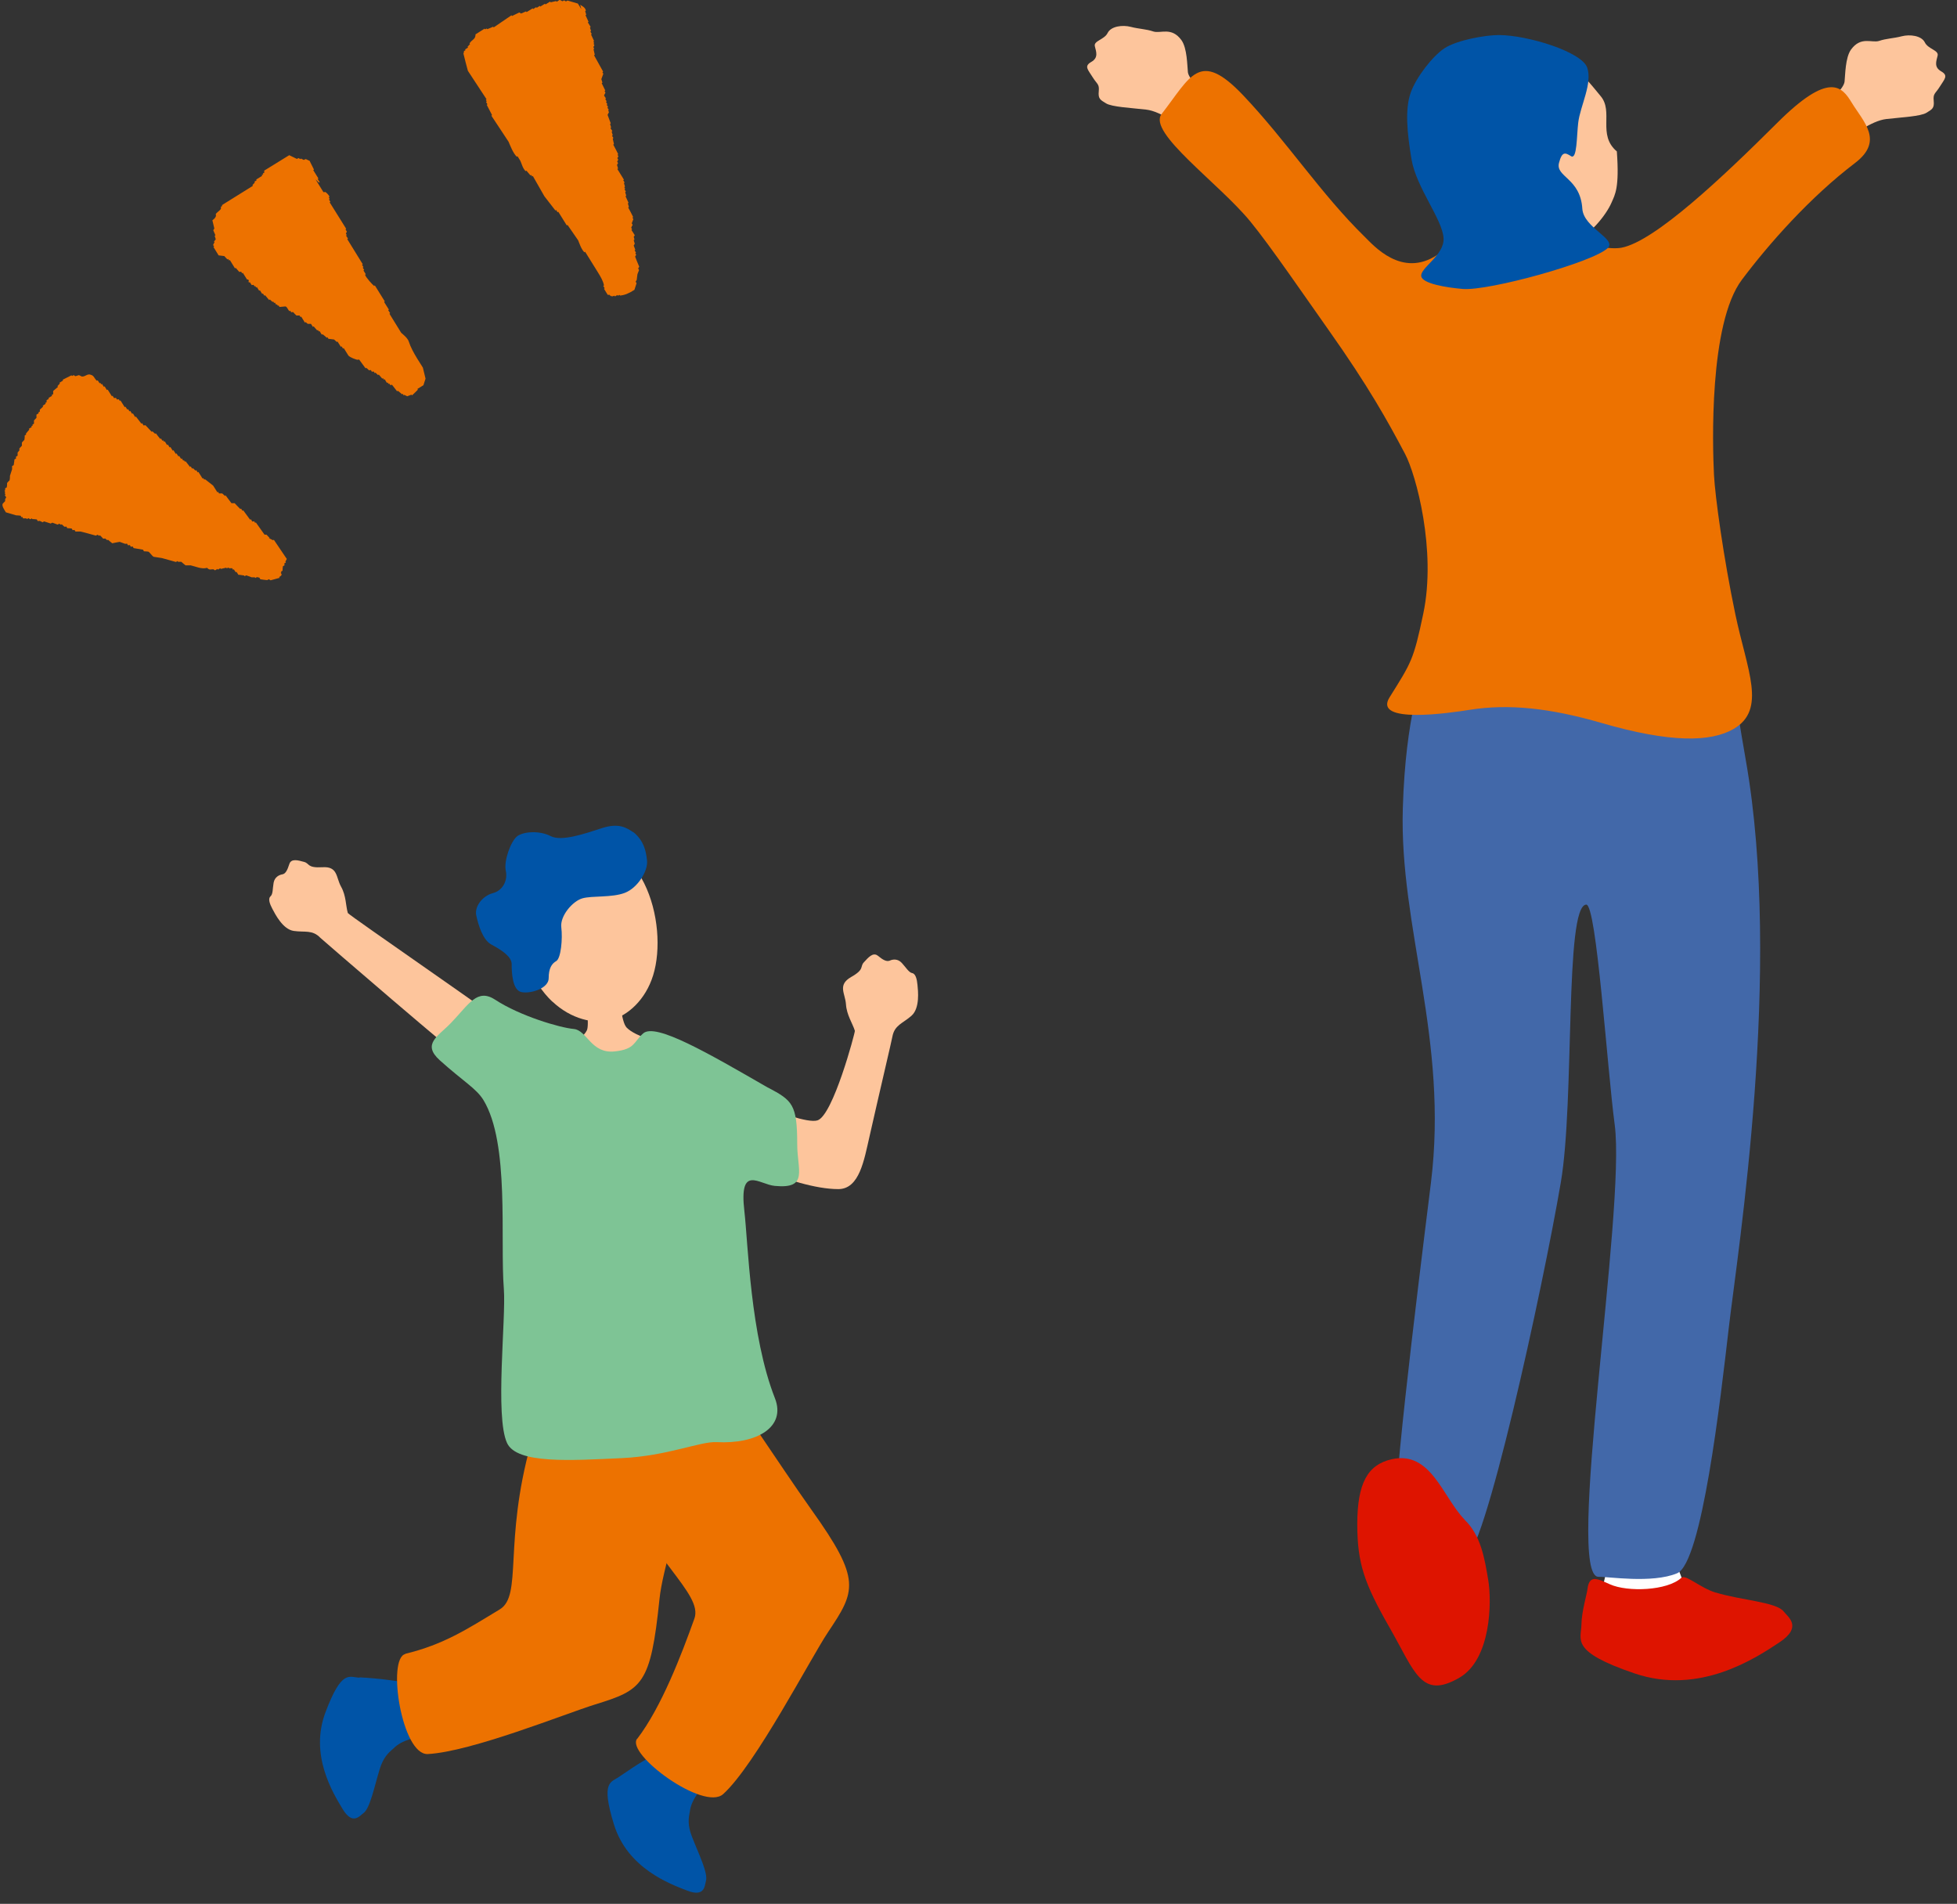 <?xml version="1.0" encoding="UTF-8"?>
<svg id="_レイヤー_1" xmlns="http://www.w3.org/2000/svg" width="110" height="107" version="1.1" viewBox="0 0 110 107">
  <rect x="0" y="0" width="110" height="107" fill="#333333" stroke="none"/>
  <!-- Generator: Adobe Illustrator 29.8.2, SVG Export Plug-In . SVG Version: 2.1.1 Build 3)  -->
  <defs>
    <style>
      .st0 {
        fill: #4268a9;
      }

      .st1 {
        fill: #de1400;
      }

      .st2 {
        fill: #7ec495;
      }

      .st3 {
        fill: #fff;
      }

      .st4 {
        fill: #ed7200;
      }

      .st5 {
        fill: #fdc59c;
      }

      .st6 {
        fill: #0054a7;
      }
      #anim {
        animation: anim 1.5s linear infinite;
      }
      @keyframes anim {
        10% {opacity: 1}
        11% {opacity: 0}
        20% {opacity: 0}
        21% {opacity: 1}
        30%{opacity: 1}
        31%{opacity: 0}
        40%{opacity: 0}
        41%{opacity: 1}
      }
    </style>
  </defs>
  <path id="anim" class="st4" d="M17.73,10.07l.45.73s.07,0,.11-.01c.05.03.21.18.23.27l-.04.03.05.09-.04.03.08.13-.04.03c.31.5.62,1,.93,1.49l-.04.03.08.13s-.04.06-.06.1l.05.09-.04.03.11.17-.04.03c.29.47.58.94.87,1.41l-.04.03.08.13-.04.03.08.13-.04.03.13.21-.04.03c.05.16.41.55.51.63l.04-.03.56.9-.04.03.27.43-.04.03.11.17-.04.03.66,1.07c.1.09.37.3.43.5.09.29.28.64.47.95l.32.51c.05.21.1.41.15.62-.04.12-.08.25-.12.37l-.34.21.03.04c-.11.11-.22.22-.33.32l-.03-.04c-.08.03-.16.06-.24.09-.06-.03-.11-.05-.16-.08l-.04.03-.05-.09-.04.03c-.08-.07-.16-.14-.24-.2l-.04.03c-.09-.12-.19-.24-.28-.36-.04,0-.07,0-.11.01l-.05-.09-.04.03-.05-.09-.04.03-.13-.21-.04.03-.05-.09-.04.03c-.07-.08-.13-.15-.2-.23l-.04.03s-.1-.1-.15-.14l-.04.03-.05-.09s-.07,0-.11.01l-.05-.09s-.07,0-.11.01c-.05-.05-.1-.1-.15-.14l-.04.03c-.12-.16-.24-.32-.36-.49-.04,0-.07,0-.11.01-.16-.05-.35-.11-.49-.23l-.27-.43-.04.03-.08-.13-.04.03-.19-.3-.04.03s-.1-.1-.15-.14c-.11-.01-.21-.03-.32-.04l-.05-.09-.04.03c-.08-.07-.16-.14-.24-.2l-.04.03-.13-.21-.04.03-.05-.09-.04.03c-.07-.08-.13-.15-.2-.23l-.04.03-.11-.17h-.18s-.08-.07-.12-.1l-.04.03-.21-.34-.04.03-.05-.09h-.18c-.06-.06-.12-.12-.18-.19-.04,0-.07,0-.11.01l-.05-.09-.04.03c-.1-.07-.12-.23-.23-.27-.11.01-.22.02-.34.03l-.05-.09-.04.03-.05-.09-.04.03-.08-.13-.04.03-.05-.09-.04.03s-.1-.1-.15-.14l-.04.03c-.08-.09-.15-.18-.23-.27l-.04.03-.08-.13-.04.03-.13-.21-.04.03-.13-.21-.04.03-.05-.09-.04.03-.05-.09s-.07,0-.11.01l-.11-.17-.04.03c-.06-.06,0-.11-.01-.11-.04-.1-.1-.06-.1-.06l-.24-.38-.04.03-.05-.09s-.07,0-.11.01c-.07-.08-.13-.15-.2-.23l-.04.03-.29-.47-.04.03-.05-.09-.04.03c-.06-.06-.12-.12-.18-.19-.11-.01-.21-.03-.32-.04l-.29-.47.04-.03-.03-.04-.03-.04c.02-.05.05-.11.08-.16l-.03-.04s.07-.08.1-.12c-.02-.07-.04-.13-.06-.2l.04-.03c-.04-.09-.08-.19-.12-.28.02-.03.04-.06.06-.1-.04-.15-.07-.31-.11-.46.11-.09.17-.14.2-.24,0-.04,0-.07-.01-.11.05-.09.24-.2.29-.3v-.11s.05-.04.08-.05l-.03-.04,1.75-1.09-.03-.04s.1-.1.14-.15l-.03-.04.13-.08-.03-.04.34-.21-.03-.04.09-.05-.03-.04.09-.05s0-.07-.01-.11l1.41-.87c.14.07.28.14.43.21l.09-.05s.06.04.1.06l.04-.03c.06.03.11.05.16.08l.09-.05c.06,0,.16.08.23.09.08.17.17.33.25.5l-.04.03.29.47-.04.03.11.17-.04.03-.2-.19ZM32.67.5l-.19-.3c-.19-.06-.39-.11-.58-.17l-.09.05s-.06-.04-.1-.06l-.09.05s-.11-.05-.16-.08l-.17.11-.03-.04c-.1.02-.21.05-.31.07l-.03-.04-.26.16-.03-.04-.26.16-.03-.04-.17.11-.03-.04-.17.11-.03-.04-.34.21-.03-.04c-.09.04-.19.08-.28.12-.03-.02-.06-.04-.1-.06-.14.07-.27.13-.41.2l-.03-.04c-.33.23-.67.45-1,.68l-.03-.04c-.11.05-.22.1-.33.14l-.03-.04-.09.05-.03-.04-.51.32c0,.29-.18.27-.34.51l.03.04s-.1.1-.14.15l.03.04-.17.11.03.04-.09.05s0,.08-.03.14c.08.32.16.65.25.97.35.53.7,1.06,1.05,1.6l-.04.03.05.09-.04.03.08.13-.04.03c.1.19.2.39.3.58l-.04.03c.32.49.65.98.97,1.47.08.19.25.64.46.84l.04-.03.16.26c.07.14.13.43.3.58l.04-.03c.08.09.15.18.23.27l.04-.03.05.09.04-.03c.22.38.43.76.65,1.14.21.27.41.53.62.8l.04-.03.08.13.04-.03.48.77.04-.03c.2.29.4.58.6.87.06.15.18.51.35.67l.04-.03.69,1.11c.18.29.32.52.37.78l-.04.03.08.13-.04.03.21.34h.11s.04.05.05.08l.04-.03.03.04s.1-.02.15-.04l.03.04.13-.08.03.04.09-.05.03.04c.26-.02.5-.12.81-.32.04-.12.08-.25.12-.37l-.05-.09s.04-.06.06-.1l.04-.32c.03-.08.06-.16.09-.23l-.05-.09s.04-.06.06-.1c-.08-.19-.16-.38-.23-.57.02-.03.04-.06.06-.1l-.05-.09.04-.03-.08-.13.04-.03c-.03-.08-.06-.16-.09-.24.02-.03.04-.06.06-.1-.02-.07-.04-.13-.06-.2l.04-.03c0-.05-.02-.1-.04-.15.02-.03.04-.06.06-.1l-.19-.3.04-.03-.05-.09c.02-.06.05-.11.08-.16l-.05-.09c.03-.08.06-.16.09-.23l-.05-.09.04-.03c-.09-.18-.18-.36-.28-.54l.04-.03c-.02-.07-.04-.13-.06-.2l.04-.03c-.06-.12-.11-.25-.17-.37l.04-.03-.06-.2.04-.03-.08-.13.04-.03-.05-.09.04-.03c-.02-.07-.04-.13-.06-.2l.04-.03-.08-.13.04-.03-.37-.6.04-.03c-.02-.07-.04-.13-.06-.2.02-.03.04-.06.06-.1l-.05-.09s.04-.06.06-.1l-.05-.09s.04-.06.06-.1l-.05-.09.04-.03c-.09-.18-.18-.36-.28-.54l.04-.03c-.02-.1-.05-.21-.07-.31l.04-.03-.08-.13.04-.03c-.02-.07-.04-.13-.06-.2l.04-.03-.11-.17.04-.03-.06-.2.04-.03c-.06-.16-.12-.32-.18-.48.03-.05.05-.11.08-.16l-.05-.09.04-.03-.08-.13.04-.03-.08-.13.04-.03-.08-.13.04-.03-.08-.13.04-.03-.11-.17c.03-.06.05-.11.08-.16l-.05-.09.04-.03c-.07-.14-.13-.27-.2-.41l.04-.03c-.02-.07-.04-.13-.06-.2.04-.1.07-.2.11-.3l-.05-.09.04-.03c-.17-.31-.34-.62-.51-.92l.04-.03c-.02-.1-.05-.21-.07-.31l.04-.03-.05-.09s.04-.06.06-.1l-.05-.09.04-.03-.05-.09.04-.03c-.06-.12-.11-.25-.17-.37l.04-.03-.08-.13.04-.03c-.02-.07-.04-.13-.06-.2l.04-.03-.16-.26.04-.03c-.06-.12-.11-.25-.17-.37l.04-.03c-.02-.07-.04-.13-.06-.2l.04-.03c-.04-.2-.25-.27-.32-.33l.06.23ZM15.16,30.24l-.18-.19h-.11c-.16-.22-.33-.46-.49-.69l-.04.03-.05-.09s-.07,0-.11.01l-.08-.13-.04.03c-.13-.18-.26-.35-.39-.53l-.04.03-.08-.13-.04.03c-.11-.11-.22-.22-.32-.33h-.18c-.11-.15-.22-.3-.33-.44l-.04.03s-.1-.1-.15-.14h-.18l-.05-.09-.04.03-.24-.38c-.15-.12-.31-.24-.46-.36l-.04.03-.05-.09-.04.03-.24-.38-.04.03-.08-.13-.04.03s-.1-.1-.15-.14l-.04.03-.08-.13-.04.03c-.08-.11-.17-.21-.25-.32l-.04.03-.05-.09-.04.03-.08-.13-.04.03-.11-.17-.04.03-.11-.17-.04.03-.13-.21-.04.03-.13-.21-.04.03-.11-.17-.04.03-.13-.21-.04.03-.05-.09-.04.03-.08-.13-.04.03c-.08-.1-.17-.21-.25-.32l-.04.03-.15-.14-.04.03c-.12-.12-.23-.25-.35-.37-.04,0-.07,0-.11.01l-.08-.13-.04.03c-.1-.13-.21-.27-.31-.4l-.04.03-.13-.21-.04.03-.11-.17-.04.03-.08-.13-.04.03-.11-.17-.04.03-.24-.38-.04.03-.05-.09s-.07,0-.11.01l-.05-.09s-.07,0-.11.01l-.08-.13-.04.03-.24-.38-.04.03-.13-.21-.04.03-.11-.17-.04.03-.05-.09-.04.03-.11-.17-.04.03c-.15-.13-.16-.28-.32-.33-.23-.1-.3.1-.53.09-.05-.03-.11-.05-.16-.08-.07.02-.13.04-.2.06-.03-.02-.06-.04-.1-.06l-.09.05-.03-.04c-.17.08-.33.17-.5.25l.03.04-.21.13.03.04s-.1.1-.14.15l.03.04c-.09.08-.18.15-.27.23v.18l-.09.05.03.04-.21.13.03.04-.13.08v.11s-.05.04-.08.05l.03.04-.17.11.03.04c-.06.06-.12.12-.19.18,0,.04,0,.07,0,.11l-.09.05.03.04-.13.08v.18s-.1.1-.14.15v.18l-.09.05.03.04-.09.05.03.04-.17.11.03.04c-.07.08-.14.16-.2.24l.03.04-.09.05c0,.08,0,.17-.02.25-.05.05-.1.1-.14.15v.18s-.1.1-.14.15c0,.04,0,.07,0,.11-.03.04-.07.08-.1.12v.18l-.09.05s0,.07,0,.11l-.09.05c0,.11-.03.21-.04.32l-.09.05v.18c-.04.12-.08.25-.12.37,0,.08,0,.17-.02.25-.05.05-.1.1-.14.15,0,.08,0,.17-.02.25l-.09.05s0,.07,0,.11l-.04.03.05.09-.04.03.05.09-.04.03.08.13-.06.1s0,.07,0,.11l-.14.15c-.05.13.08.31.18.48.19.06.39.11.58.17.08,0,.17.01.25.02l.05.09.04-.03.05.09h.18l.03.04.09-.05s.06.04.1.06l.09-.05.03.04c.08,0,.17.01.25.02l.05.09s.07,0,.11-.01c.06.02.11.05.16.08l.09-.05c.12.04.25.08.37.12l.09-.05c.1.04.2.07.3.11l.09-.05s.06.04.1.06l.04-.03s.1.1.15.14c.04,0,.07,0,.11-.01l.05.09c.08,0,.17.01.25.02l.05.09s.07,0,.11-.01l.05.09h.29c.29.07.57.15.86.23l.09-.05s.06.04.1.06l.04-.03c.06.06.12.12.18.19.04,0,.07,0,.11-.01.04.03.08.07.12.1l.04-.03c.08.07.16.14.24.2.14-.03.28-.06.42-.08l.3.11s.07,0,.11-.01l.05.09s.07,0,.11-.01l.05.09s.07,0,.11-.01l.05.09c.18.03.35.06.53.09l.05.09c.08,0,.17.01.25.02.09.05.2.24.3.29.15.02.31.05.46.07.26.07.53.15.79.22l.09-.05.03.04h.18c.08.07.16.14.24.2h.29c.27.06.61.23.92.14.14.14.18.08.35.08.03.02.06.04.1.06l.13-.08.03.04.13-.08.03.04c.1-.02.21-.05.31-.07l.03.04.09-.05.03.04h.18l.05.09.04-.03.11.17.04-.03.11.17c.11,0,.21.03.32.04l.03.04.09-.05c.1.04.2.07.3.11h.18l.03.04.09-.05.14.03.05.09c.13.02.26.04.39.05l.09-.05s.06.04.1.06c.17-.05.34-.09.51-.14l-.03-.04c.08-.07.13-.07.14-.15l-.05-.09.04-.03-.03-.04.09-.05c0-.08.01-.17.02-.25l.09-.05s0-.07-.01-.11l.09-.05-.03-.04c.03-.06.05-.11.08-.16-.24-.36-.49-.72-.73-1.08l-.04.03-.24-.12Z"/>
  <g>
    <g>
      <path class="st3" d="M90.71,85.12c-.06,2.03-.63,4.05-.72,4.48-.21,2.56,5.63,2.06,5.36.08-.61-.16-.72-.74-1.44-2.65-.12-.32-.09-1.08.05-2.14-1.08-.27-2.15-.57-3.22-.84,0,.38-.02.74-.03,1.07Z"/>
      <path class="st1" d="M96.44,89.51c-.92-.29-1.7-1.06-1.94-.83-.78.72-3.01.81-4.01.36-.66-.29-1.16-.59-1.26.27-.03.27-.33,1.27-.34,1.98-.01.88-.66,1.52,2.99,2.76,3.65,1.24,6.8-.86,8.13-1.74s.49-1.43.25-1.74c-.42-.54-2.41-.63-3.83-1.07h.01Z"/>
    </g>
    <path class="st0" d="M96.16,35.01c1.17,0,.56-.32,1.97,7.72,2.07,11.76-.44,27.48-.95,31.83-.48,4.14-1.52,13.27-2.91,13.86-1.41.59-3.93.18-4.41.2-1.92.08,1.54-20.6.9-25.41-.43-3.23-1.02-12.39-1.6-12.37-1.23.06-.64,11-1.43,15.62-1.01,5.92-4.34,21.25-5.45,21.18-1.11-.07-3.33-1.99-3.76-2.12-.43-.12,1.05-12.14,1.91-19.04,1-8.07-1.78-14.33-1.58-21.05.16-5.33,1.1-7.24,1.28-8.88.18-1.6,11.76-1.52,16.04-1.53h-.01Z"/>
    <path class="st1" d="M82.32,85.4c-1.22-1.24-1.88-3.88-4.09-3.39-1.38.31-1.93,1.38-1.94,3.62,0,2.24.39,3.35,1.82,5.85s1.78,4.05,3.92,2.81c1.78-1.03,1.83-4.25,1.62-5.5s-.42-2.51-1.34-3.39h.01Z"/>
    <path class="st5" d="M102.21,5.91c.79-.31,1.42-.95,1.47-1.32.04-.38.04-1.35.36-1.8.56-.77,1.17-.36,1.58-.49.41-.14.81-.14,1.27-.26.46-.12,1.11-.04,1.3.34.18.38.8.44.72.75-.07.3-.22.64.2.88.42.24.19.43-.07.85s-.39.38-.35.8-.08.48-.41.68-1.37.25-2.25.35-1.9.96-2.61,1.31c-.67.33-2.14-1.72-1.2-2.09h-.01Z"/>
    <path class="st5" d="M68.24,5.38c-.79-.31-1.42-.95-1.47-1.32-.04-.38-.04-1.35-.36-1.8-.56-.77-1.17-.36-1.58-.49-.41-.14-.81-.14-1.27-.26-.46-.12-1.11-.04-1.3.34-.18.38-.8.44-.72.75.07.3.22.64-.2.88-.42.24-.19.43.07.85.26.42.39.38.35.8s.08.48.41.68c.33.2,1.37.25,2.25.35.88.1,1.9.96,2.61,1.31.67.33,2.14-1.72,1.2-2.09h.01Z"/>
    <path class="st4" d="M80.78,14.32c.72-.5,3.52-1.43,5.44-1.36.4.01,3.64,1.2,4.93.96,1.86-.36,5.64-3.92,8.72-6.99,2.95-2.95,3.66-2.06,4.2-1.18.67,1.1,1.84,2.16.2,3.41-2.54,1.93-4.85,4.55-6.36,6.56-1.86,2.47-1.65,9.35-1.57,10.96.06,1.21.54,4.69,1.2,7.84.66,3.15,1.78,5.36-.1,6.45-1.28.74-3.54.79-7.43-.34-2.89-.84-5.22-1.08-7.38-.74-1.18.19-5.46.81-4.53-.69,1.23-1.97,1.35-2.09,1.9-4.71.75-3.56-.41-7.82-1.02-8.97-.97-1.84-2.07-3.82-4.3-6.97-1.31-1.85-3.29-4.75-4.4-6.1-1.77-2.16-5.79-5-4.99-6.04,1.64-2.1,2.11-3.66,4.59-1.05,2.43,2.56,4.4,5.58,6.82,7.94.51.5,2.09,2.34,4.08,1.03h0Z"/>
    <g>
      <path class="st5" d="M82.89,10.57c-1.19-2.55-1.57-6.02,1.59-7.26,3.17-1.24,4.85,1.36,5.48,2.08.76.88-.19,2.18.92,3.12.15,2.05-.1,2.42-.3,2.88-.29.67-1.18,1.82-2.2,2.26-.82.35-2.13.01-2.9-.36-.72-.35-1.22-.76-1.65-1.18-.21-.01-.43.03-.82-.25-.18-.13-.53-.62-.56-.89-.03-.34.32-.45.43-.4h.01Z"/>
      <path class="st6" d="M84.25,1.97c-.74,0-2.34.27-3.07.75-.66.44-1.57,1.61-1.88,2.47-.34.94-.21,2.27.04,3.77.27,1.59,1.73,3.35,1.8,4.42.06.98-1.36,1.69-1.25,2.16.09.4,1.39.62,2.33.7,1.46.12,7.33-1.5,8.15-2.3.52-.51-1.36-1.13-1.43-2.21-.11-1.73-1.52-1.78-1.31-2.58.17-.65.35-.58.68-.37.34.2.31-1.16.4-1.89.11-.93.82-2.22.5-3.1s-3.32-1.81-4.95-1.82h-.01Z"/>
    </g>
  </g>
  <g>
    <path class="st6" d="M34.81,99.85c.39-.27,1.09-.73,1.25-.82.42-.24,1.75-1.03,2.56-1.58.09-.06,1.29,2,1.73,2.58-.67.36-.98.51-1.11.71-.28.43-.42.7-.47,1.1-.07.35-.13.74.13,1.4.36.93.91,2.03.78,2.47-.07.25-.05.93-1.04.55-1-.38-3.37-1.26-4.13-3.72-.76-2.46-.16-2.36.32-2.7h-.02Z"/>
    <path class="st5" d="M19.55,51.31c-.12-.41-.09-.97-.38-1.48-.29-.52-.17-1.15-1.05-1.09-.87.05-.7-.21-1.03-.3s-.73-.21-.83.13c-.11.34-.21.54-.39.57-.18.03-.43.15-.49.47-.06.33-.03.65-.18.77-.14.13-.04.42.11.7.15.28.58,1.15,1.2,1.24.63.09,1.05-.08,1.5.39.07.07,7.63,6.61,9.1,7.69.48.35,2.09-2.02,1.64-2.56-.14-.21-9.16-6.42-9.19-6.52h-.01Z"/>
    <path class="st6" d="M20.21,94.27c.47.02,1.31.1,1.49.13.48.07,2.01.26,2.99.33.11,0-.21,2.37-.23,3.1-.74-.13-1.09-.2-1.32-.12-.49.16-.76.29-1.05.58-.27.23-.56.5-.76,1.18-.29.95-.53,2.16-.9,2.43-.21.15-.6.7-1.16-.21-.55-.91-1.89-3.06-.97-5.47.91-2.41,1.32-1.96,1.91-1.93v-.02Z"/>
    <path class="st5" d="M34.8,55.66c-.12,0-1.68.27-1.83.27-.04.26.16,1.66.02,1.97-.34.71-1.43.7-1.91,1.1-.51.42-1.03,1.23-.91,1.86.09.87.45,4.07.51,4.36.41,1.94,4.03,1.61,4.83,1.51,3.02-.38,5.05-1.49,4.87-4.37-.27-1.19-1.32-2.45-2.89-3.51-.41-.28-1.75-.58-2.26-1.09-.33-.32-.41-1.91-.42-2.08v-.02Z"/>
    <path class="st5" d="M31.05,56.29c1.05.99,2.34,1.28,3.29,1.04.95-.25,1.94-1.13,2.37-2.51.9-2.89-.59-8.47-4.94-7.34-4.34,1.13-2.92,6.73-.73,8.81h.01Z"/>
    <path class="st6" d="M35.62,46.79c-.39-.26-.82-.56-1.78-.25s-2.27.77-2.89.45c-.62-.32-1.5-.26-1.87,0-.37.28-.77,1.39-.65,1.95s-.18,1.12-.74,1.26c-.56.15-1.03.74-.92,1.25s.36,1.37.84,1.63c.48.26,1.15.65,1.15,1.1s.03,1.48.56,1.58,1.52-.22,1.52-.78.17-.82.43-.97c.26-.16.36-1.25.28-1.89s.63-1.47,1.18-1.63,1.66-.03,2.39-.31c.73-.28,1.31-1.24,1.25-1.81-.06-.58-.19-1.11-.75-1.59Z"/>
    <path class="st4" d="M35.82,97.72c1.36-1.78,2.48-4.71,3.21-6.75.51-1.42-2.5-3.28-4.86-8.56-1.23-2.75-1.56-5.26,2.1-6.38,1.46-.45,3.46.83,3.98,1.31,1.02.94,3.47,4.86,5.36,7.51,2.84,3.97,2.48,4.56.92,6.9-.97,1.45-4.07,7.44-5.88,9.08-1.09.99-5.49-2.26-4.84-3.11h.01Z"/>
    <path class="st4" d="M22.77,92.95c2.18-.53,3.47-1.38,5.32-2.5,1.29-.78.2-3.74,1.75-9.32,1.66-5.99,4.89-5.53,9.98-4.16,1.34.36-2.41,9.59-2.75,12.89-.5,4.86-.96,5.11-3.64,5.94-1.67.52-6.94,2.65-9.38,2.78-1.47.08-2.31-5.37-1.27-5.62h0Z"/>
    <path class="st5" d="M48.05,57.93c-.13-.42-.46-.88-.5-1.49s-.49-1.08.29-1.53c.78-.44.48-.58.72-.83.24-.26.51-.59.79-.36.28.23.48.34.66.27.17-.08.45-.12.68.13s.39.53.58.57c.19.03.27.33.3.66.03.32.15,1.31-.34,1.74s-.95.52-1.07,1.17c0,.06-.76,3.28-1.29,5.63-.3,1.3-.56,2.94-1.75,2.94-2.56,0-6.93-2.22-7.61-2.77-.56-.46-.29-3.08-.25-3.4,0-.09,5.61,2.62,6.68,2.31.88-.25,2.13-4.96,2.11-5.03h0Z"/>
    <path class="st2" d="M43.17,61.13c-3.35-1.93-6.33-3.67-7.02-3.05-.54.48-.45.89-1.59,1.01-1.34.15-1.56-1.19-2.31-1.26-.78-.07-3.02-.73-4.41-1.64-1.02-.67-1.48.25-2.49,1.3-.72.75-1.65,1.18-.63,2.1,1.31,1.18,2.05,1.58,2.45,2.23,1.49,2.44.93,7.82,1.15,10.62.13,1.67-.51,7.17.18,8.66.55,1.19,3.6.98,6.44.85,2.57-.12,4.43-.95,5.34-.9,2.26.12,3.91-.84,3.28-2.46-1.39-3.53-1.51-8.7-1.72-10.52-.31-2.66.83-1.5,1.71-1.42,1.91.18,1.26-.88,1.26-2.35,0-2.23-.27-2.45-1.63-3.17h0Z"/>
  </g>
</svg>